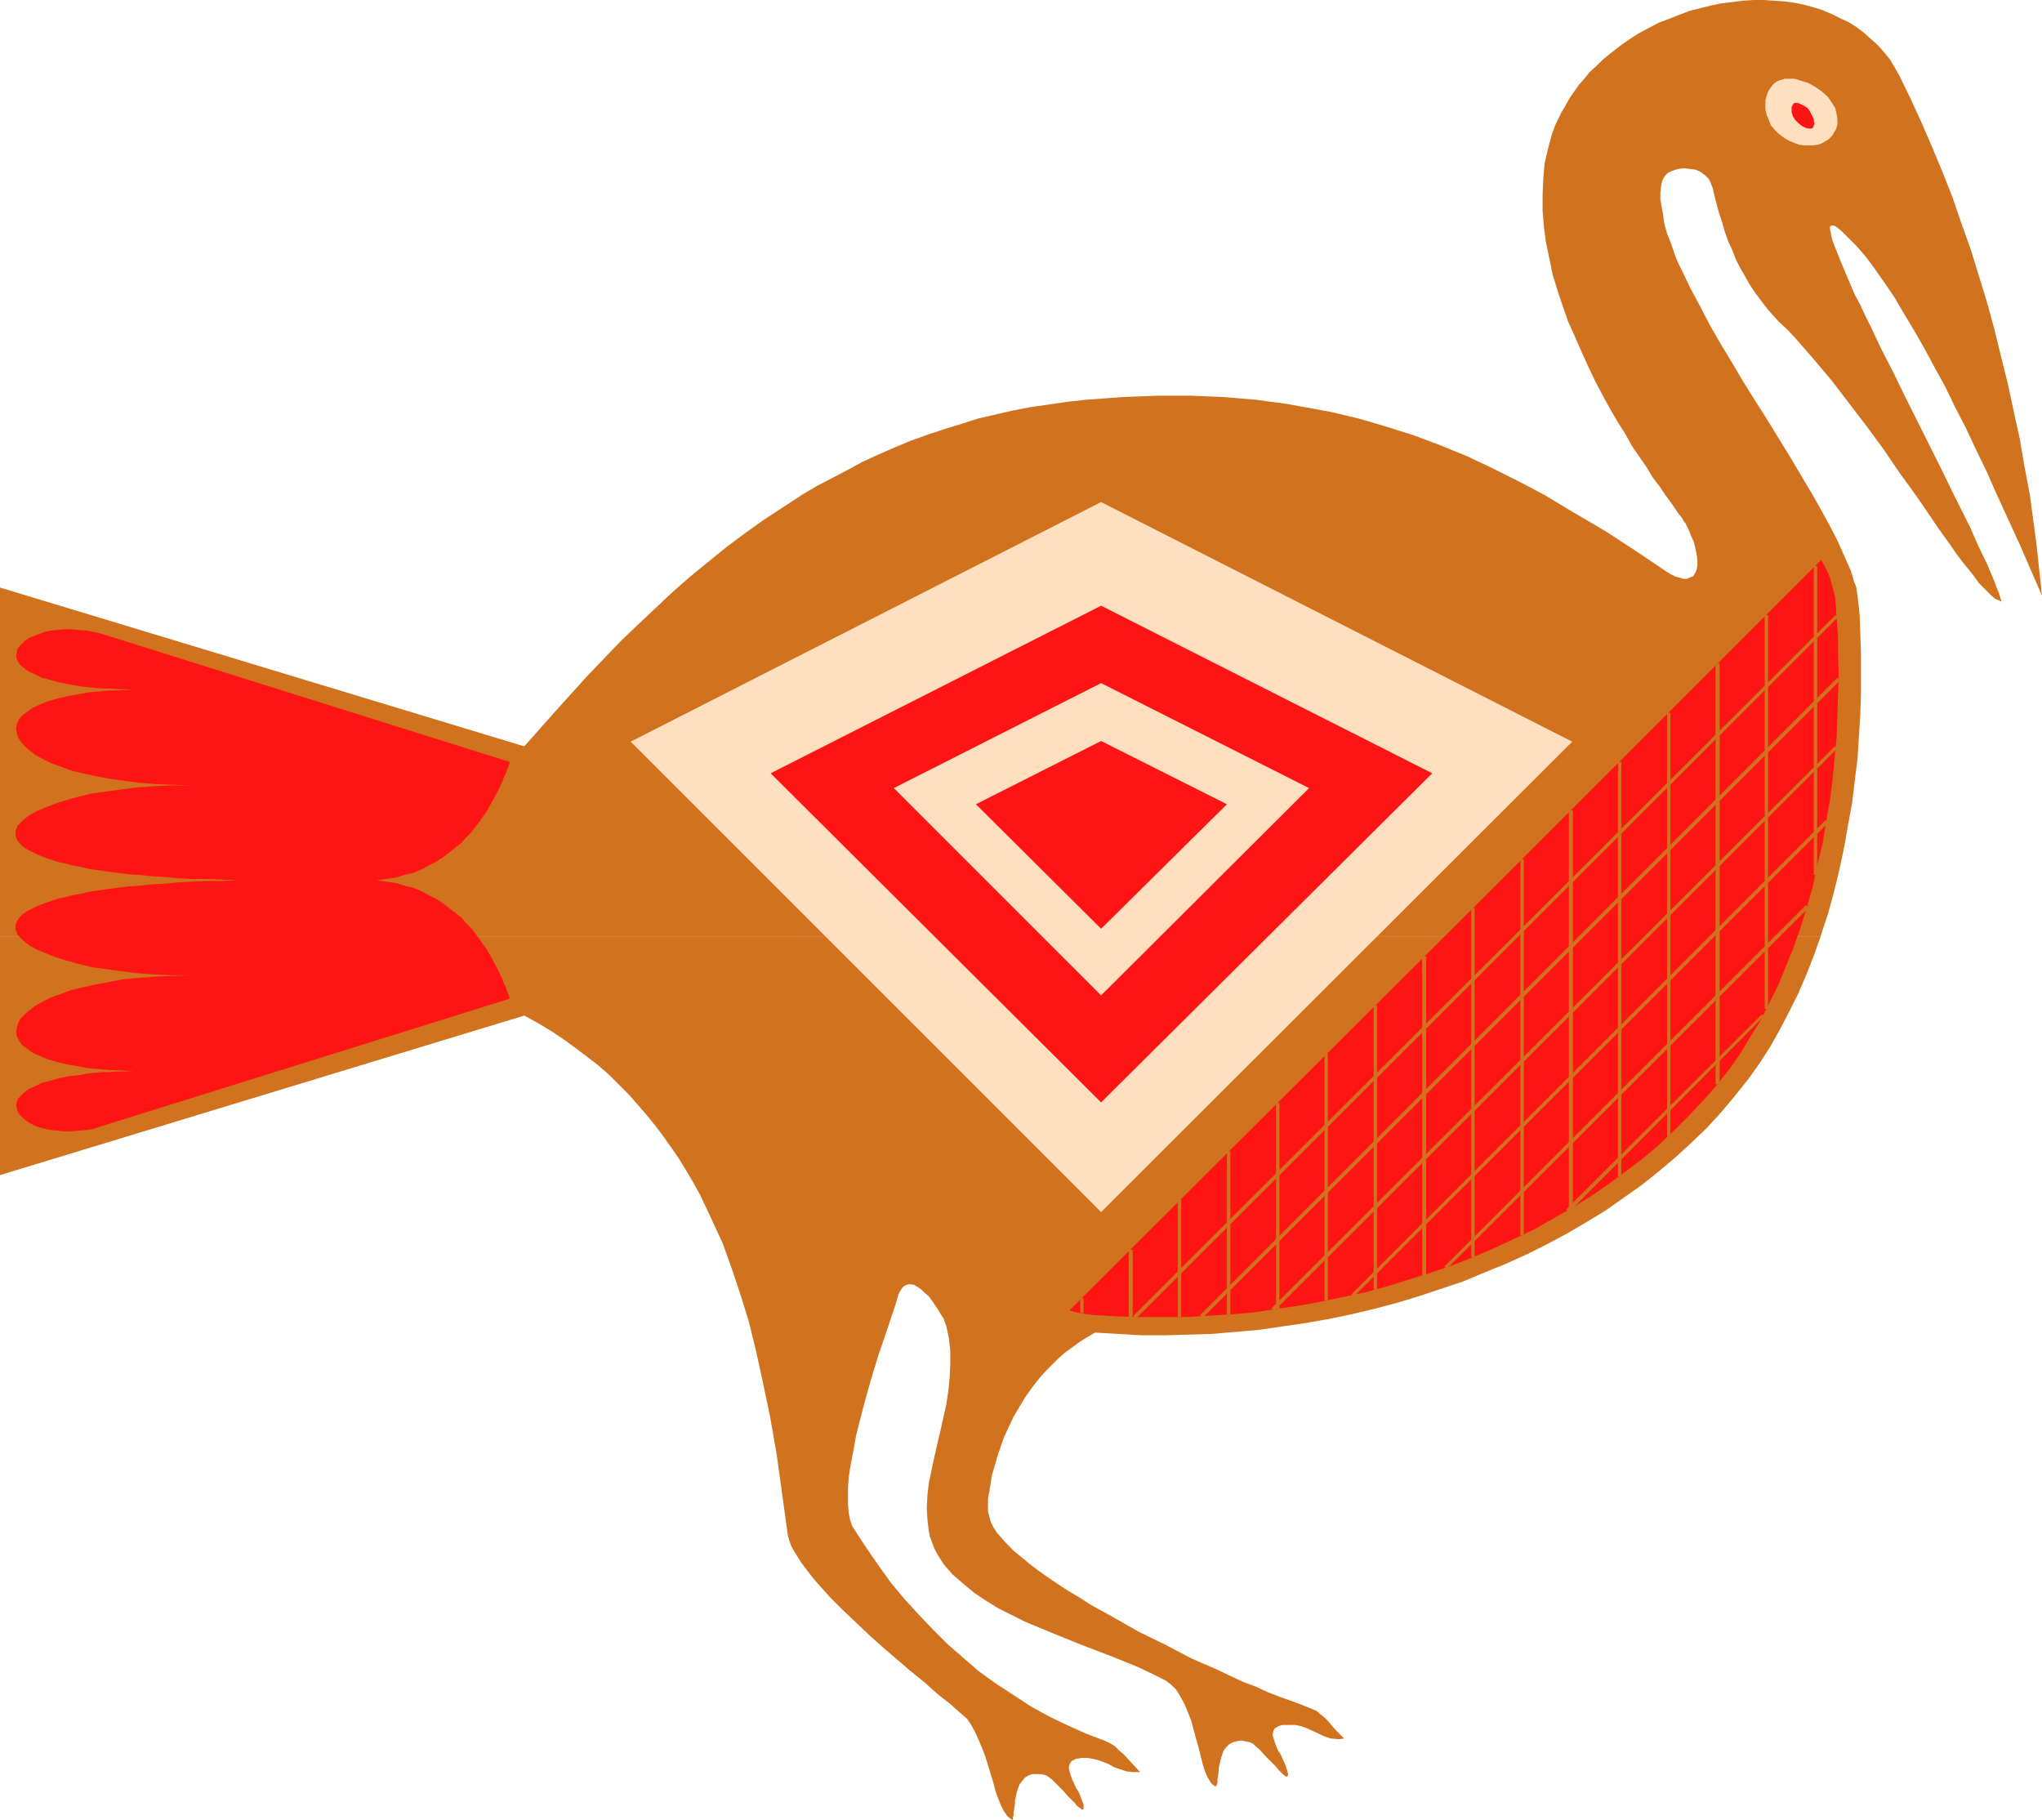 <?xml version="1.0" encoding="UTF-8" standalone="no"?>
<svg
   version="1.0"
   width="129.724mm"
   height="115.599mm"
   id="svg32"
   sodipodi:docname="Bird 26.wmf"
   xmlns:inkscape="http://www.inkscape.org/namespaces/inkscape"
   xmlns:sodipodi="http://sodipodi.sourceforge.net/DTD/sodipodi-0.dtd"
   xmlns="http://www.w3.org/2000/svg"
   xmlns:svg="http://www.w3.org/2000/svg">
  <sodipodi:namedview
     id="namedview32"
     pagecolor="#ffffff"
     bordercolor="#000000"
     borderopacity="0.25"
     inkscape:showpageshadow="2"
     inkscape:pageopacity="0.0"
     inkscape:pagecheckerboard="0"
     inkscape:deskcolor="#d1d1d1"
     inkscape:document-units="mm" />
  <defs
     id="defs1">
    <pattern
       id="WMFhbasepattern"
       patternUnits="userSpaceOnUse"
       width="6"
       height="6"
       x="0"
       y="0" />
  </defs>
  <path
     style="fill:#d1721e;fill-opacity:1;fill-rule:evenodd;stroke:none"
     d="m 0,224.919 v 57.199 l 125.886,-38.294 3.232,1.777 3.232,1.939 2.909,1.939 2.909,2.101 2.747,2.101 2.747,2.101 2.586,2.262 2.424,2.424 2.262,2.262 2.262,2.585 2.101,2.424 2.101,2.585 1.939,2.585 1.939,2.747 1.778,2.585 1.778,2.908 1.616,2.747 1.616,2.908 2.747,5.817 2.747,5.978 2.262,6.302 2.101,6.302 1.939,6.302 1.616,6.625 1.454,6.625 1.939,9.21 1.616,9.21 1.293,9.372 1.293,9.372 0.162,0.969 0.323,1.131 0.485,1.293 0.646,1.131 0.808,1.293 0.808,1.293 0.97,1.293 0.97,1.293 1.131,1.454 1.293,1.454 2.586,2.908 2.909,2.908 3.232,3.07 3.232,3.07 3.232,2.908 6.787,5.817 3.394,2.747 3.07,2.747 1.616,1.293 1.454,1.131 1.454,1.293 1.293,1.131 1.293,1.131 0.97,1.454 0.97,1.777 0.808,1.777 0.808,1.939 0.808,2.101 1.293,4.201 0.646,2.101 0.485,1.939 0.646,1.777 0.646,1.616 0.646,1.293 0.646,0.969 0.323,0.485 0.485,0.323 0.323,0.323 0.485,0.162 v -0.485 l 0.162,-0.646 v -0.646 l 0.162,-0.969 0.162,-0.969 v -0.969 l 0.485,-2.101 0.323,-0.969 0.323,-0.808 0.646,-0.808 0.646,-0.808 0.808,-0.485 0.97,-0.323 h 1.293 0.646 l 0.808,0.162 0.646,0.162 0.646,0.485 0.646,0.485 0.808,0.808 1.616,1.616 1.616,1.777 0.646,0.646 0.808,0.808 0.485,0.646 0.646,0.485 0.485,0.323 0.162,0.162 0.323,-0.162 v -0.323 -0.808 l -0.323,-0.808 -0.808,-2.101 -0.646,-0.969 -0.485,-1.131 -0.485,-0.969 -0.323,-0.969 -0.323,-0.969 -0.162,-0.969 0.162,-0.646 0.323,-0.646 0.323,-0.323 0.485,-0.162 0.485,-0.323 h 0.485 l 0.646,-0.162 h 0.808 0.808 l 0.97,0.162 1.454,0.323 1.293,0.485 1.293,0.485 1.454,0.808 1.454,0.485 1.454,0.485 1.616,0.162 h 0.808 0.808 l -1.939,-2.101 -1.939,-2.101 -1.131,-0.969 -0.97,-0.969 -0.97,-0.646 -1.293,-0.646 -4.686,-1.777 -4.686,-2.101 -4.363,-2.101 -4.363,-2.424 -4.202,-2.747 -4.202,-2.747 -4.04,-2.908 -3.717,-3.232 -3.717,-3.232 -3.555,-3.555 -3.394,-3.555 -3.394,-3.716 -3.232,-3.878 -2.909,-4.039 -2.909,-4.201 -2.747,-4.201 -0.808,-1.293 -0.485,-1.454 -0.323,-1.616 -0.162,-1.939 v -1.939 -2.262 l 0.162,-2.262 0.323,-2.262 0.485,-2.585 0.485,-2.585 0.485,-2.747 0.646,-2.585 1.454,-5.655 1.616,-5.655 1.616,-5.332 1.778,-5.171 1.616,-4.847 0.808,-2.424 0.646,-2.262 0.323,-0.646 0.323,-0.485 0.323,-0.485 0.323,-0.323 0.646,-0.323 0.808,-0.162 0.97,0.162 0.808,0.485 0.97,0.646 0.808,0.808 0.97,0.808 0.808,1.131 1.454,2.101 0.646,1.131 0.646,0.969 0.323,0.969 0.323,0.808 0.646,3.07 0.323,3.07 v 3.232 l -0.162,3.07 -0.323,3.232 -0.485,3.232 -1.454,6.463 -1.454,6.302 -0.646,3.07 -0.646,3.07 -0.323,2.908 -0.162,2.908 0.162,2.908 0.323,2.747 0.323,1.454 0.485,1.293 0.485,1.293 0.646,1.293 0.808,1.293 0.808,1.293 0.97,1.131 1.131,1.293 2.586,2.262 2.747,2.262 2.909,1.939 2.909,1.777 3.232,1.616 3.232,1.616 6.626,2.747 6.787,2.747 6.787,2.585 6.787,2.747 3.394,1.616 3.232,1.616 0.646,0.485 0.646,0.485 1.293,1.293 0.97,1.616 0.97,1.777 0.808,1.939 0.808,2.101 1.131,4.201 0.646,2.262 0.485,1.939 0.485,1.939 0.485,1.616 0.646,1.454 0.646,1.131 0.323,0.485 0.808,0.646 h 0.323 l 0.162,-0.323 0.162,-0.646 v -0.808 l 0.162,-0.808 0.162,-1.939 0.485,-2.101 0.323,-0.969 0.323,-0.969 0.646,-0.808 0.646,-0.646 0.808,-0.485 1.131,-0.323 1.131,-0.162 0.646,0.162 0.808,0.162 0.646,0.162 0.646,0.323 0.646,0.646 0.808,0.646 1.616,1.777 1.616,1.616 0.808,0.808 0.646,0.808 0.646,0.646 0.485,0.485 0.485,0.323 0.323,0.162 0.162,-0.162 0.162,-0.323 -0.162,-0.808 -0.323,-0.969 -0.323,-0.969 -0.485,-0.969 -0.485,-1.131 -0.646,-0.969 -0.485,-1.131 -0.323,-0.969 -0.323,-0.969 -0.162,-0.808 0.162,-0.808 0.323,-0.646 0.323,-0.162 0.485,-0.323 0.485,-0.162 0.485,-0.162 h 0.646 0.808 0.808 0.97 l 1.454,0.323 1.293,0.485 1.454,0.646 2.747,1.293 1.454,0.485 1.616,0.162 h 0.646 l 0.97,-0.162 -1.939,-1.939 -1.778,-2.101 -0.97,-0.969 -0.97,-0.808 -0.97,-0.808 -1.131,-0.485 -2.424,-0.969 -2.586,-0.969 -2.747,-0.969 -2.909,-1.131 -2.747,-1.293 -3.07,-1.131 -6.141,-2.908 -6.302,-2.747 -6.141,-3.232 -6.302,-3.07 -5.979,-3.393 -5.818,-3.232 -2.747,-1.777 -2.747,-1.616 -2.424,-1.616 -2.424,-1.616 -2.262,-1.616 -2.101,-1.616 -1.939,-1.616 -1.778,-1.454 -1.454,-1.454 -1.454,-1.616 -1.131,-1.293 -0.808,-1.293 -0.646,-1.293 -0.323,-1.293 -0.323,-1.131 v -1.454 -1.616 l 0.323,-1.777 0.323,-1.939 0.323,-2.101 0.646,-2.101 0.646,-2.262 0.808,-2.424 0.808,-2.262 1.131,-2.424 1.131,-2.424 1.454,-2.424 1.454,-2.424 1.616,-2.262 1.778,-2.262 1.454,-1.616 1.454,-1.454 1.454,-1.454 1.616,-1.454 1.778,-1.293 1.778,-1.293 1.778,-1.131 1.939,-1.131 5.656,0.323 5.494,0.323 h 5.656 l 5.494,-0.162 5.656,-0.162 5.656,-0.485 5.656,-0.485 5.494,-0.808 5.656,-0.808 5.494,-0.969 5.494,-1.131 5.494,-1.293 5.494,-1.454 5.333,-1.616 5.333,-1.777 5.333,-1.777 5.01,-2.101 5.171,-2.101 5.01,-2.262 4.848,-2.424 4.848,-2.585 4.686,-2.747 4.525,-2.747 4.363,-3.07 4.363,-3.07 4.04,-3.232 4.04,-3.393 3.878,-3.555 3.717,-3.555 3.555,-3.878 3.232,-3.878 3.232,-4.039 2.747,-3.878 2.586,-4.039 2.262,-4.039 2.262,-4.363 2.101,-4.201 1.939,-4.524 1.778,-4.524 1.616,-4.524 z"
     id="path1" />
  <path
     style="fill:#d1721e;fill-opacity:1;fill-rule:evenodd;stroke:none"
     d="m 437.128,224.919 v -0.162 0 l 1.778,-5.332 1.454,-5.332 1.293,-5.332 1.131,-5.332 0.97,-5.494 0.97,-5.332 0.646,-5.332 0.646,-5.332 0.323,-5.171 0.323,-5.171 0.162,-5.171 v -4.847 -4.847 l -0.162,-4.686 -0.162,-4.524 -0.485,-4.363 -0.162,-0.969 -0.162,-1.293 -0.485,-1.131 -0.808,-2.747 -0.646,-1.454 -1.293,-2.908 -1.454,-3.232 -1.778,-3.393 -1.939,-3.555 -2.101,-3.716 -2.586,-4.363 -2.586,-4.363 -5.656,-9.21 -5.818,-9.21 -2.747,-4.686 -2.747,-4.524 -2.586,-4.524 -2.262,-4.363 -2.262,-4.201 -1.939,-4.039 -0.97,-1.939 -0.808,-1.939 -0.646,-1.939 -0.646,-1.777 -0.646,-1.616 -0.485,-1.616 -0.323,-1.616 -0.162,-1.454 -0.646,-3.393 v -1.777 l 0.162,-1.454 0.162,-0.808 0.162,-0.646 0.323,-0.646 0.485,-0.646 0.485,-0.485 0.646,-0.323 0.808,-0.323 0.97,-0.323 1.454,-0.162 1.454,0.162 1.293,0.162 1.131,0.485 1.131,0.808 0.97,0.969 0.323,0.646 0.323,0.808 0.323,0.808 0.162,0.808 0.646,2.585 0.646,2.424 0.808,2.424 0.646,2.262 0.808,2.262 0.97,2.101 0.808,2.101 0.97,1.939 1.131,1.939 0.97,1.777 1.131,1.777 2.262,3.07 1.131,1.454 1.293,1.454 1.293,1.454 2.262,2.101 2.101,2.262 4.202,4.847 4.363,5.171 4.202,5.494 4.202,5.494 4.04,5.494 3.717,5.494 3.878,5.332 3.555,5.171 1.616,2.424 1.616,2.262 1.616,2.262 1.454,2.101 1.454,1.939 1.454,1.777 1.293,1.616 1.131,1.616 1.131,1.131 1.131,1.131 0.97,0.969 0.808,0.646 0.808,0.323 0.646,0.323 -0.323,-0.969 -0.323,-1.131 -0.485,-1.131 -0.485,-1.293 -0.485,-1.293 -0.646,-1.454 -0.646,-1.616 -0.808,-1.616 -1.616,-3.393 -1.616,-3.716 -1.939,-3.878 -2.101,-4.201 -2.747,-5.655 -2.909,-5.817 -5.979,-11.957 -2.909,-5.978 -2.909,-5.655 -1.293,-2.747 -1.293,-2.747 -1.293,-2.585 -1.131,-2.424 -1.293,-2.424 -0.97,-2.262 -0.97,-2.262 -0.808,-1.939 -0.808,-1.939 -0.646,-1.616 -0.646,-1.616 -0.485,-1.293 -0.323,-1.131 -0.162,-0.969 -0.162,-0.808 v -0.485 l 0.323,-0.323 h 0.323 l 0.646,0.162 0.646,0.485 1.131,0.969 0.97,0.969 1.131,1.131 1.131,1.131 2.262,2.585 2.262,3.07 2.262,3.232 2.424,3.555 2.262,3.878 2.424,4.039 2.424,4.201 2.424,4.524 2.586,4.686 2.424,5.009 2.586,5.009 2.424,5.171 2.586,5.332 2.424,5.494 5.494,11.957 5.333,12.28 -1.293,-12.118 -1.616,-12.118 -1.293,-6.786 -1.131,-6.625 -1.454,-6.625 -1.454,-6.786 -1.616,-6.463 -1.616,-6.625 -1.778,-6.463 -1.939,-6.302 -1.939,-6.302 -2.262,-6.302 -2.101,-6.14 -2.424,-6.14 -2.424,-5.817 -2.586,-5.978 -2.586,-5.655 -2.747,-5.655 -1.131,-1.939 -1.131,-1.939 -1.454,-1.777 -1.454,-1.616 -1.616,-1.454 -1.616,-1.454 -1.939,-1.454 -1.778,-1.131 -2.101,-0.969 -1.939,-0.969 -2.262,-0.969 -2.101,-0.646 -2.262,-0.646 -2.424,-0.485 -2.424,-0.323 -2.424,-0.162 L 423.553,0 h -2.424 l -2.586,0.162 -2.586,0.323 -2.586,0.323 -2.424,0.485 -2.586,0.646 -2.586,0.646 -2.586,0.969 -2.424,0.969 -2.586,0.969 -2.424,1.293 -2.424,1.293 -2.262,1.454 -2.262,1.616 -2.262,1.777 -1.778,1.454 -1.454,1.454 -1.616,1.454 -1.293,1.616 -1.293,1.454 -1.131,1.616 -1.131,1.616 -0.97,1.777 -0.97,1.616 -0.808,1.616 -0.808,1.777 -0.646,1.777 -0.97,3.555 -0.808,3.555 -0.323,3.716 -0.162,3.878 v 3.716 l 0.323,3.878 0.485,3.716 0.808,3.878 0.808,3.878 1.131,3.716 1.293,3.878 1.293,3.716 1.616,3.555 1.616,3.716 1.616,3.555 1.616,3.393 1.778,3.393 1.778,3.232 1.778,3.07 1.939,3.07 1.616,2.908 1.778,2.585 1.778,2.585 1.454,2.424 1.616,2.101 1.293,1.939 0.97,1.293 0.808,1.131 0.646,0.969 0.646,0.969 0.646,0.808 0.485,0.646 0.323,0.646 0.323,0.323 0.808,1.616 0.646,1.616 0.646,1.454 0.323,1.454 0.323,1.454 0.162,1.293 v 1.293 l -0.162,0.969 -0.323,0.808 -0.485,0.808 -0.808,0.323 -0.646,0.323 h -0.97 l -1.131,-0.323 -0.646,-0.162 -0.646,-0.323 -0.646,-0.323 -0.808,-0.485 -7.434,-5.009 -7.434,-4.847 -7.434,-4.363 -7.272,-4.363 -6.141,-3.232 -6.141,-3.07 -6.141,-2.908 -6.302,-2.585 -6.464,-2.424 -6.626,-2.101 -6.626,-1.939 -6.787,-1.616 -7.11,-1.293 -3.555,-0.646 -3.717,-0.485 -3.555,-0.485 -3.878,-0.323 -3.717,-0.323 -4.04,-0.162 -3.878,-0.162 h -4.04 -4.04 l -4.202,0.162 -4.202,0.162 -4.363,0.323 -4.363,0.323 -4.525,0.485 -4.363,0.646 -4.525,0.646 -4.202,0.808 -4.202,0.969 -4.202,0.969 -4.04,1.293 -4.202,1.293 -3.878,1.293 -4.04,1.454 -3.878,1.616 -3.717,1.616 -3.878,1.777 -3.555,1.939 -3.717,1.939 -3.717,1.939 -3.555,2.101 -4.686,3.07 -4.686,3.07 -4.525,3.232 -4.525,3.393 -4.363,3.555 -4.363,3.555 -4.202,3.716 -8.242,7.756 -4.04,3.878 -4.04,4.201 -3.878,4.039 -7.595,8.402 -7.595,8.564 L 0,141.059 v 83.698 0.162 z"
     id="path2" />
  <path
     style="fill:#ffdfbf;fill-opacity:1;fill-rule:evenodd;stroke:none"
     d="m 428.401,33.124 1.131,0.646 1.131,0.485 1.293,0.485 1.131,0.162 h 1.131 1.131 l 1.131,-0.162 0.97,-0.323 0.808,-0.485 0.808,-0.485 0.808,-0.808 0.485,-0.808 0.485,-0.808 0.323,-1.131 v -1.131 l -0.162,-1.293 -0.162,-0.646 -0.162,-0.808 -0.808,-1.293 -0.97,-1.454 -1.454,-1.293 -1.616,-1.131 -1.778,-0.969 -1.131,-0.323 -0.97,-0.323 -1.131,-0.323 h -1.131 -1.131 l -1.131,0.323 -0.808,0.323 -0.808,0.646 -0.646,0.808 -0.646,0.969 -0.323,0.969 -0.323,1.131 v 1.131 1.131 l 0.323,1.293 0.485,1.131 0.485,1.293 0.97,1.131 0.97,0.969 z"
     id="path3" />
  <path
     style="fill:#ff1414;fill-opacity:1;fill-rule:evenodd;stroke:none"
     d="m 431.795,29.569 -0.808,-0.808 -0.485,-0.808 -0.323,-0.969 v -0.969 -0.323 l 0.162,-0.323 0.162,-0.323 0.323,-0.323 h 0.323 0.485 l 0.485,0.162 0.646,0.323 0.646,0.323 0.646,0.485 0.485,0.646 0.323,0.646 0.646,1.293 v 0.485 l 0.162,0.646 -0.162,0.323 -0.162,0.485 -0.323,0.323 h -0.323 -0.485 l -0.646,-0.162 -0.97,-0.485 z"
     id="path4" />
  <path
     style="fill:#ffdfbf;fill-opacity:1;fill-rule:evenodd;stroke:none"
     d="M 264.377,120.538 377.497,178.061 264.377,291.005 151.419,178.061 Z"
     id="path5" />
  <path
     style="fill:#ff1414;fill-opacity:1;fill-rule:evenodd;stroke:none"
     d="m 264.377,145.422 79.507,40.233 -79.507,79.012 -79.346,-79.012 z"
     id="path6" />
  <path
     style="fill:#ffdfbf;fill-opacity:1;fill-rule:evenodd;stroke:none"
     d="m 264.377,164.003 49.934,25.206 -49.934,49.766 -49.773,-49.766 z"
     id="path7" />
  <path
     style="fill:#ff1414;fill-opacity:1;fill-rule:evenodd;stroke:none"
     d="m 264.377,177.899 30.219,15.188 -30.219,29.892 -30.058,-29.892 z"
     id="path8" />
  <path
     style="fill:#ff1414;fill-opacity:1;fill-rule:evenodd;stroke:none"
     d="m 122.331,239.784 v -0.162 -0.162 l -0.162,-0.485 -0.162,-0.485 -0.323,-0.646 -0.162,-0.808 -0.485,-0.808 -0.323,-0.969 -0.485,-0.969 -0.485,-1.131 -1.293,-2.424 -1.454,-2.585 -1.778,-2.585 -2.101,-2.747 -1.293,-1.293 -1.131,-1.293 -1.454,-1.131 -1.454,-1.131 -1.454,-1.131 -1.778,-1.131 -1.616,-0.808 -1.778,-0.969 -1.939,-0.808 -2.101,-0.485 -2.101,-0.646 -2.262,-0.323 -2.262,-0.323 h -2.424 2.424 l 2.262,-0.323 2.262,-0.323 2.101,-0.646 2.101,-0.485 1.939,-0.808 1.778,-0.969 1.616,-0.808 1.778,-1.131 1.454,-1.131 1.454,-1.131 1.454,-1.131 1.131,-1.293 1.293,-1.293 2.101,-2.747 1.778,-2.585 1.454,-2.585 1.293,-2.424 0.485,-1.131 0.485,-0.969 0.323,-0.969 0.485,-0.808 0.162,-0.808 0.323,-0.646 0.162,-0.485 0.162,-0.485 v -0.162 -0.162 l -97.768,-30.7 -1.939,-0.485 -1.778,-0.323 -1.939,-0.162 -1.778,-0.162 h -1.778 l -1.616,0.162 -1.616,0.162 -1.454,0.323 -1.293,0.485 -1.293,0.485 -1.131,0.485 -0.97,0.646 -0.646,0.646 -0.646,0.646 -0.485,0.646 -0.162,0.808 -0.162,0.808 0.162,0.808 0.323,0.808 0.646,0.808 0.808,0.646 1.131,0.808 1.454,0.646 1.616,0.808 1.939,0.485 2.262,0.646 2.424,0.485 2.909,0.485 1.454,0.162 1.778,0.162 1.616,0.162 h 1.939 l 1.778,0.162 h 2.101 l 1.939,0.162 h 2.262 -2.262 -1.939 l -2.101,0.162 h -1.939 l -1.778,0.162 -1.778,0.162 -1.616,0.162 -1.616,0.323 -2.909,0.485 -2.747,0.646 -2.262,0.646 -1.939,0.808 -1.778,0.808 -1.293,0.969 -1.131,0.808 -0.808,0.969 -0.485,1.131 -0.162,0.969 0.162,1.131 0.323,1.131 0.646,0.969 0.97,1.131 1.131,0.969 1.454,1.131 1.778,0.969 1.939,0.969 2.262,0.808 2.586,0.969 2.747,0.646 2.909,0.646 3.394,0.646 3.394,0.485 3.717,0.485 4.04,0.323 4.04,0.162 4.525,0.162 h -4.525 l -4.202,0.162 -4.202,0.323 -3.878,0.485 -3.555,0.485 -3.555,0.485 -3.232,0.808 -2.909,0.808 -2.586,0.808 -2.424,0.969 -1.939,0.808 -1.778,0.969 -1.454,1.131 -0.485,0.485 -0.485,0.485 -0.485,0.485 -0.162,0.646 -0.323,0.485 v 0.485 0.485 l 0.162,0.646 0.162,0.485 0.323,0.485 0.485,0.646 0.485,0.485 0.646,0.485 0.808,0.485 0.97,0.485 0.97,0.485 1.131,0.485 1.293,0.485 1.454,0.485 1.454,0.485 1.616,0.323 1.778,0.485 1.939,0.323 1.939,0.485 2.262,0.323 2.262,0.323 2.424,0.323 2.586,0.323 2.747,0.162 2.909,0.323 3.07,0.162 3.232,0.323 3.232,0.162 h 3.555 l 3.717,0.162 3.717,0.162 h 4.04 4.04 -4.04 -4.04 l -3.717,0.162 h -3.717 l -3.555,0.162 -3.232,0.162 -3.232,0.323 -3.07,0.162 -2.909,0.323 -2.747,0.162 -2.586,0.323 -2.424,0.323 -2.262,0.323 -2.262,0.323 -1.939,0.485 -1.939,0.323 -1.778,0.485 -1.616,0.323 -1.454,0.485 -1.454,0.485 -1.293,0.485 -1.131,0.485 -0.97,0.485 -0.97,0.485 -0.808,0.485 -0.646,0.485 -0.485,0.485 -0.485,0.646 -0.323,0.485 -0.162,0.485 -0.162,0.485 v 0.646 0.485 l 0.323,0.485 0.162,0.646 0.485,0.485 0.485,0.485 0.485,0.485 1.454,1.131 1.778,0.969 1.939,0.808 2.424,0.969 2.586,0.808 2.909,0.808 3.232,0.808 3.555,0.485 3.555,0.485 3.878,0.485 4.202,0.323 4.202,0.162 h 4.525 l -4.525,0.162 -4.04,0.162 -4.04,0.323 -3.717,0.323 -3.394,0.646 -3.394,0.646 -2.909,0.646 -2.747,0.646 -2.586,0.969 -2.262,0.808 -1.939,0.969 -1.778,0.969 -1.454,1.131 -1.131,0.969 -0.97,0.969 -0.646,1.131 -0.323,1.131 -0.162,1.131 0.162,0.969 0.485,0.969 0.808,1.131 1.131,0.808 1.293,0.969 1.778,0.808 1.939,0.808 2.262,0.646 2.747,0.646 2.909,0.485 1.616,0.323 1.616,0.162 1.778,0.162 1.778,0.162 h 1.939 l 2.101,0.162 h 1.939 2.262 -2.262 l -1.939,0.162 h -2.101 l -1.778,0.162 h -1.939 l -1.616,0.162 -1.778,0.162 -1.454,0.323 -2.909,0.323 -2.424,0.485 -2.262,0.646 -1.939,0.485 -1.616,0.808 -1.454,0.646 -1.131,0.808 -0.808,0.808 -0.646,0.646 -0.323,0.808 -0.162,0.808 0.162,0.808 0.162,0.646 0.485,0.808 0.646,0.646 0.646,0.646 0.97,0.646 1.131,0.646 1.293,0.485 1.293,0.323 1.454,0.323 1.616,0.162 1.616,0.162 h 1.778 l 1.778,-0.162 1.939,-0.162 1.778,-0.323 1.939,-0.646 z"
     id="path9" />
  <path
     style="fill:#ff1414;fill-opacity:1;fill-rule:evenodd;stroke:none"
     d="m 440.683,144.129 v -0.485 l -0.162,-0.646 -0.162,-0.808 -0.323,-1.131 -0.323,-1.131 -0.162,-0.808 -0.323,-0.808 -0.323,-0.808 -0.485,-0.969 -0.485,-0.969 -0.646,-1.131 -77.245,77.235 -103.262,102.926 1.616,0.485 1.778,0.323 0.97,0.162 h 0.808 l 0.485,0.162 h 0.485 l 5.494,0.323 5.333,0.162 h 5.494 5.333 l 5.494,-0.323 5.494,-0.323 5.494,-0.485 5.333,-0.808 5.494,-0.808 5.333,-0.969 5.333,-1.131 5.333,-1.131 5.333,-1.454 5.171,-1.616 5.171,-1.616 5.171,-1.777 5.01,-1.939 4.848,-2.101 4.848,-2.262 4.848,-2.262 4.525,-2.585 4.525,-2.585 4.525,-2.747 4.202,-2.908 4.202,-3.07 4.04,-3.07 3.878,-3.232 3.717,-3.555 3.555,-3.555 3.394,-3.555 3.394,-3.878 3.07,-3.878 2.586,-3.716 2.424,-4.039 2.424,-3.878 2.101,-4.201 2.101,-4.201 1.778,-4.363 1.778,-4.363 1.616,-4.524 1.616,-5.171 1.454,-5.009 1.131,-5.332 1.293,-5.171 0.808,-5.171 0.97,-5.332 0.646,-5.171 0.485,-5.171 0.485,-5.009 0.162,-5.009 0.162,-5.009 0.162,-4.686 -0.162,-4.686 v -4.524 l -0.323,-4.363 z"
     id="path10" />
  <path
     style="fill:#d1721e;fill-opacity:1;fill-rule:evenodd;stroke:none"
     d="m 318.028,253.033 v 59.138 h 0.808 v -59.138 z"
     id="path11" />
  <path
     style="fill:#d1721e;fill-opacity:1;fill-rule:evenodd;stroke:none"
     d="m 329.825,241.4 v 68.187 h 0.808 v -68.187 z"
     id="path12" />
  <path
     style="fill:#d1721e;fill-opacity:1;fill-rule:evenodd;stroke:none"
     d="m 341.46,229.604 v 76.589 h 0.97 v -76.589 z"
     id="path13" />
  <path
     style="fill:#d1721e;fill-opacity:1;fill-rule:evenodd;stroke:none"
     d="m 353.257,217.971 v 83.86 h 0.808 v -83.86 z"
     id="path14" />
  <path
     style="fill:#d1721e;fill-opacity:1;fill-rule:evenodd;stroke:none"
     d="m 376.689,194.542 v 95.655 h 0.97 v -95.655 z"
     id="path15" />
  <path
     style="fill:#d1721e;fill-opacity:1;fill-rule:evenodd;stroke:none"
     d="m 388.486,182.908 v 99.533 h 0.808 v -99.533 z"
     id="path16" />
  <path
     style="fill:#d1721e;fill-opacity:1;fill-rule:evenodd;stroke:none"
     d="m 400.283,171.113 v 101.633 h 0.808 V 171.113 Z"
     id="path17" />
  <path
     style="fill:#d1721e;fill-opacity:1;fill-rule:evenodd;stroke:none"
     d="m 411.918,159.317 v 100.987 h 0.97 V 159.317 Z"
     id="path18" />
  <path
     style="fill:#d1721e;fill-opacity:1;fill-rule:evenodd;stroke:none"
     d="m 423.715,147.684 v 94.524 h 0.808 v -94.524 z"
     id="path19" />
  <path
     style="fill:#d1721e;fill-opacity:1;fill-rule:evenodd;stroke:none"
     d="m 435.512,135.888 v 74.165 h 0.808 v -74.165 z"
     id="path20" />
  <path
     style="fill:#d1721e;fill-opacity:1;fill-rule:evenodd;stroke:none"
     d="m 294.596,276.462 v 39.102 h 0.808 v -39.102 z"
     id="path21" />
  <path
     style="fill:#d1721e;fill-opacity:1;fill-rule:evenodd;stroke:none"
     d="m 306.393,264.829 v 49.443 h 0.808 v -49.443 z"
     id="path22" />
  <path
     style="fill:#d1721e;fill-opacity:1;fill-rule:evenodd;stroke:none"
     d="m 271.003,300.053 v 16.158 h 0.97 v -16.158 z"
     id="path23" />
  <path
     style="fill:#d1721e;fill-opacity:1;fill-rule:evenodd;stroke:none"
     d="m 282.8,288.096 v 28.115 h 0.808 V 288.096 Z"
     id="path24" />
  <path
     style="fill:#d1721e;fill-opacity:1;fill-rule:evenodd;stroke:none"
     d="m 259.368,311.687 v 3.555 h 0.808 v -3.555 z"
     id="path25" />
  <path
     style="fill:#d1721e;fill-opacity:1;fill-rule:evenodd;stroke:none"
     d="M 272.78,316.534 441.329,148.168 440.683,147.684 272.134,315.888 Z"
     id="path26" />
  <path
     style="fill:#d1721e;fill-opacity:1;fill-rule:evenodd;stroke:none"
     d="M 288.779,316.373 441.814,163.357 441.168,162.711 288.132,315.726 Z"
     id="path27" />
  <path
     style="fill:#d1721e;fill-opacity:1;fill-rule:evenodd;stroke:none"
     d="M 325.139,311.202 438.905,197.612 438.259,196.965 324.492,310.717 Z"
     id="path28" />
  <path
     style="fill:#d1721e;fill-opacity:1;fill-rule:evenodd;stroke:none"
     d="m 347.44,304.577 86.779,-86.607 -0.646,-0.646 -86.779,86.768 z"
     id="path29" />
  <path
     style="fill:#d1721e;fill-opacity:1;fill-rule:evenodd;stroke:none"
     d="m 376.689,291.005 46.864,-47.02 -0.485,-0.485 -47.026,46.858 z"
     id="path30" />
  <path
     style="fill:#d1721e;fill-opacity:1;fill-rule:evenodd;stroke:none"
     d="m 365.054,206.337 v 90.161 h 0.808 v -90.161 z"
     id="path31" />
  <path
     style="fill:#d1721e;fill-opacity:1;fill-rule:evenodd;stroke:none"
     d="M 305.908,314.757 441.168,179.676 440.521,179.192 305.262,314.11 Z"
     id="path32" />
</svg>
